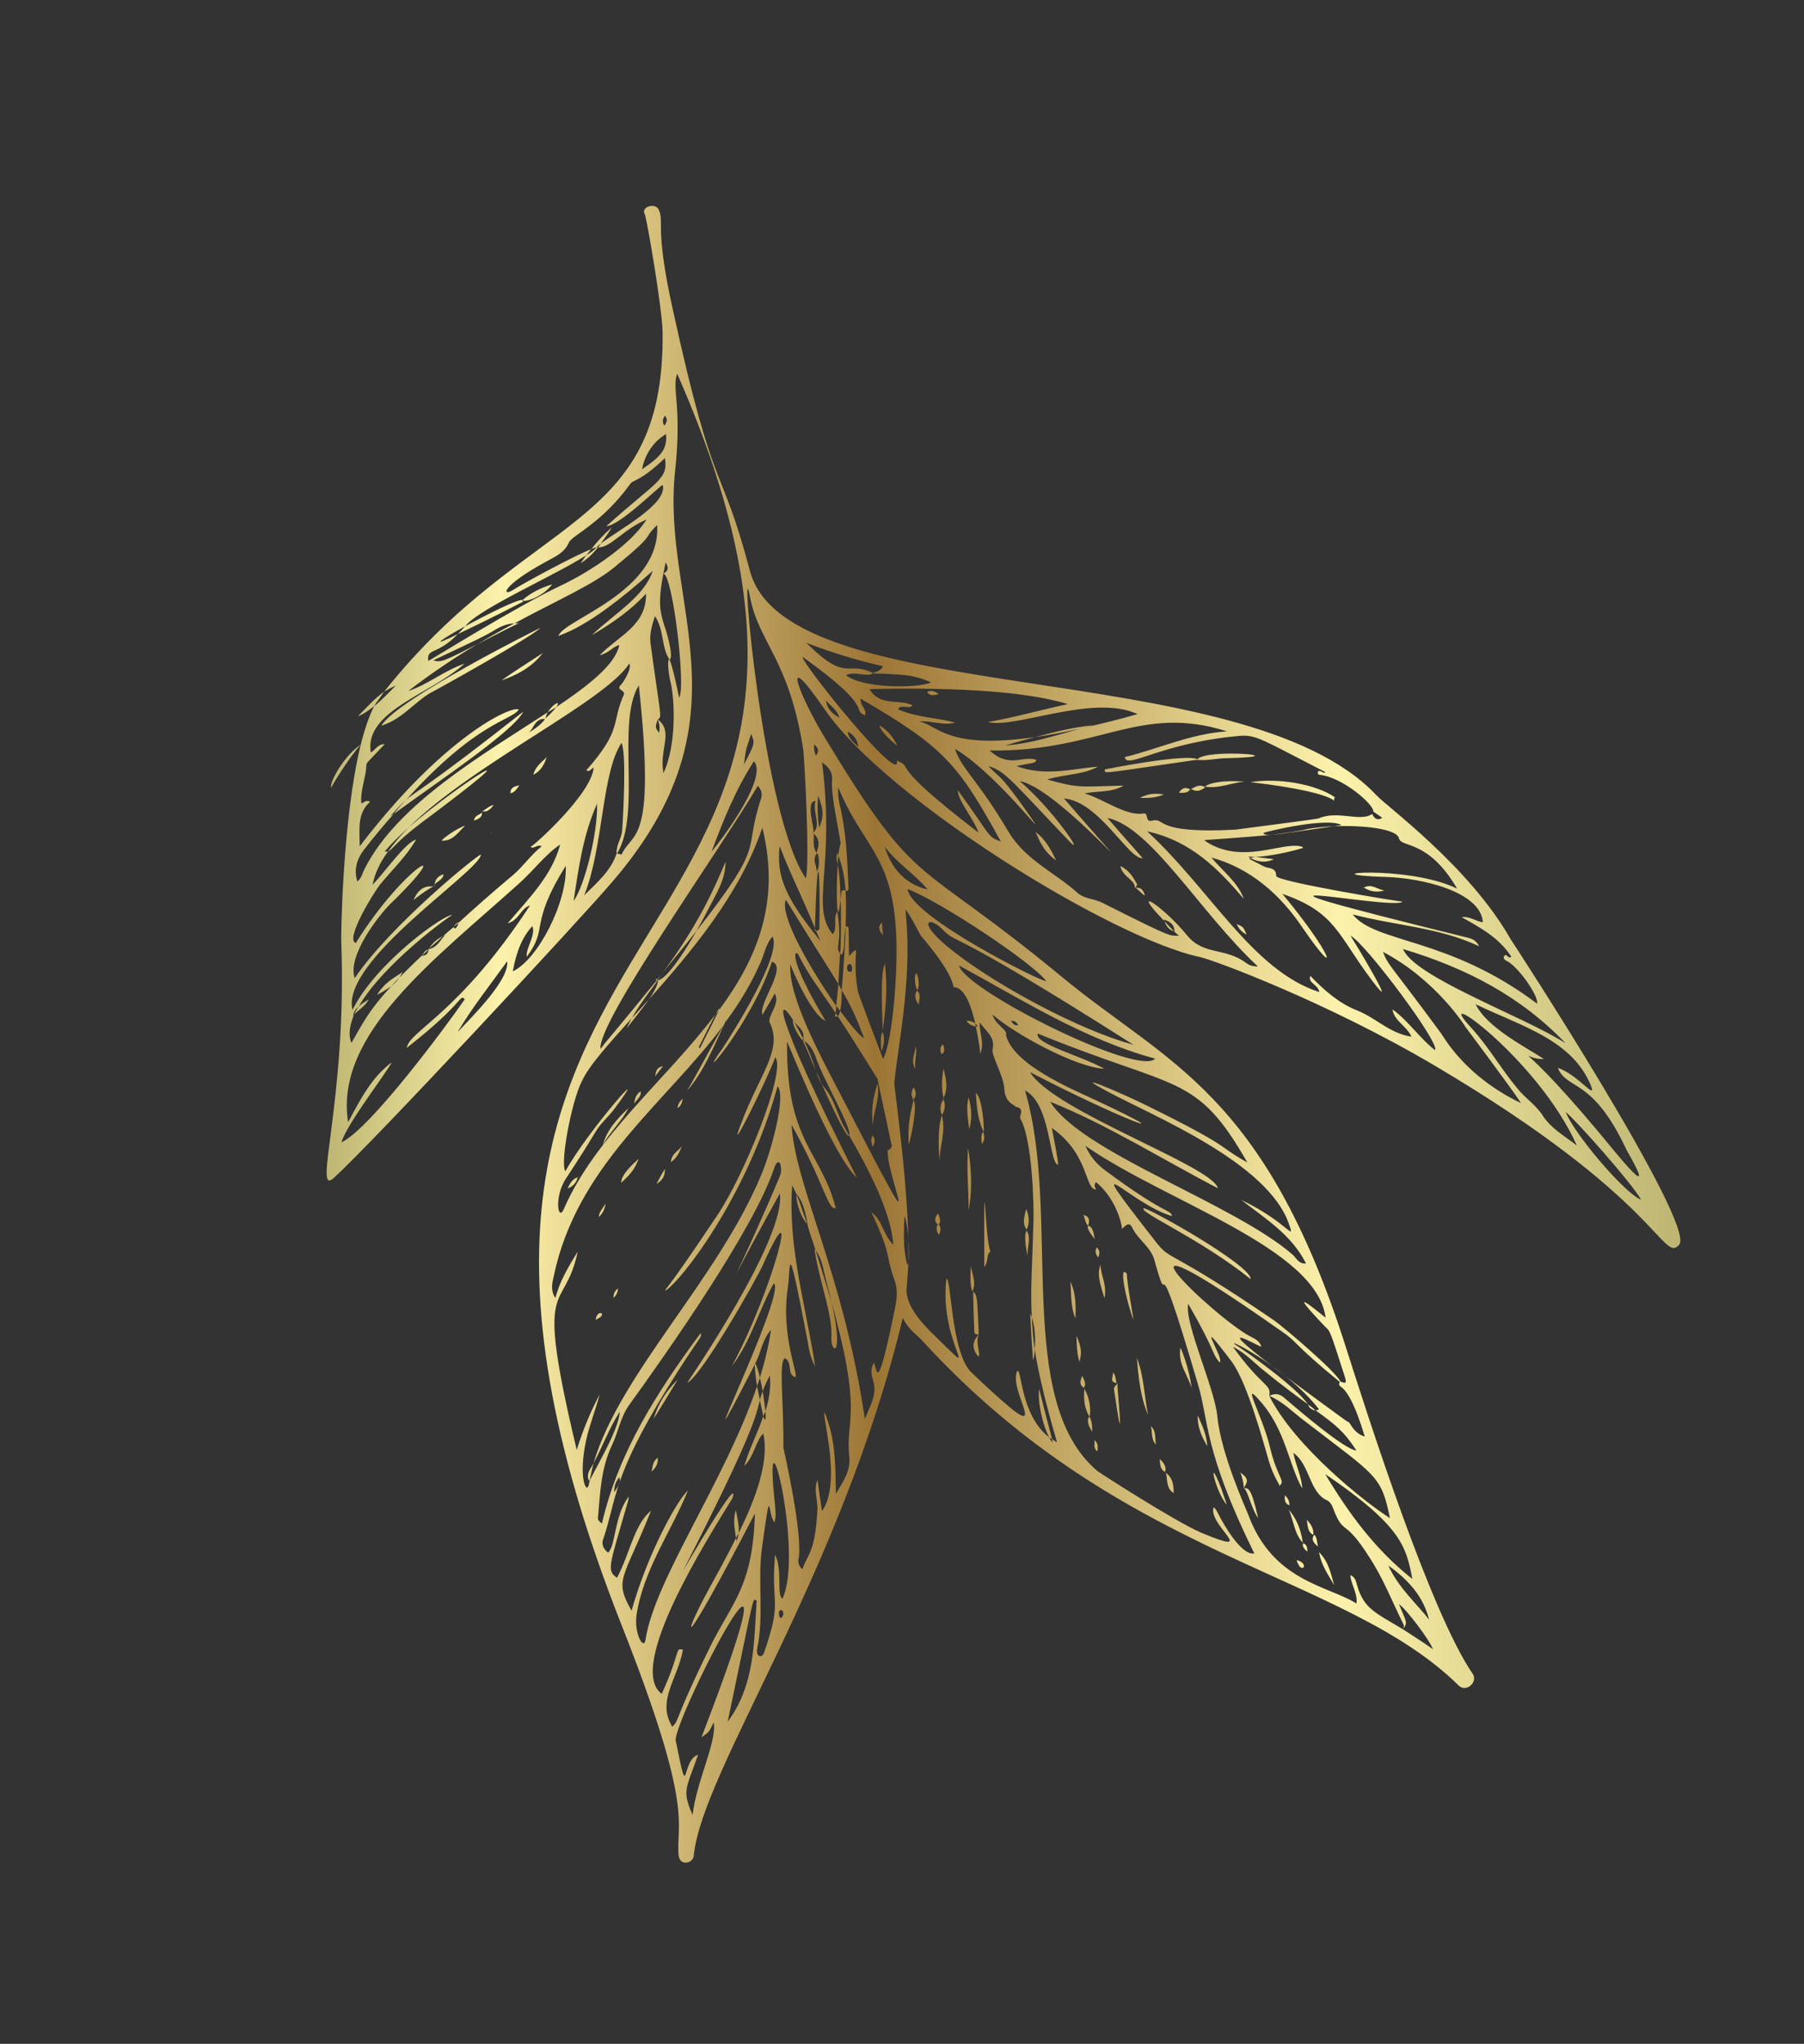 <?xml version="1.0" encoding="UTF-8"?> <svg xmlns="http://www.w3.org/2000/svg" width="323" height="366" viewBox="0 0 323 366" fill="none"><rect x="0" y="0" width="323" height="366" fill="#333333" stroke="none"/><g clip-path="url(#clip0_52_3)"><mask id="mask0_52_3" style="mask-type:luminance" maskUnits="userSpaceOnUse" x="-153" y="-1373" width="1106" height="1941"><path d="M-152.72 -1372.03L951.8 -1372.68L952.942 566.994L-151.578 567.645L-152.72 -1372.03Z" fill="white"></path></mask><g mask="url(#mask0_52_3)"><path fill-rule="evenodd" clip-rule="evenodd" d="M121.247 66.924C120.249 69.624 122.151 72.623 120.858 84.524C118.372 108.226 134.883 128.516 109.701 157.831C104.205 164.334 66.229 205.156 59.732 210.96C55.934 214.362 62.124 197.159 61.107 168.859C61.007 168.459 61.294 146.659 64.587 133.357C64.587 133.357 64.62 133.324 64.686 133.257C64.62 133.257 64.586 133.291 64.587 133.357C65.285 130.557 66.083 128.256 66.982 126.456C68.382 125.355 69.581 124.054 70.88 122.754C70.147 123.087 69.447 123.454 68.781 123.855C94.462 91.54 118.964 95.325 118.643 59.625C118.641 55.725 115.831 39.127 115.43 38.327C114.73 37.028 117.329 36.226 117.93 37.526C119.031 39.925 117.132 40.326 120.44 55.324C128.061 90.12 128.956 82.119 134.268 102.216C140.983 127.512 222.377 116.964 246.392 142.35C248.293 144.449 262.999 155.04 270.507 168.236C270.607 168.336 303.837 219.316 300.639 222.918C297.641 226.22 297.434 214.82 256.92 190.844C237.814 179.555 217.509 171.967 214.809 171.369C198.907 167.978 158.792 143.102 147.783 127.208C139.276 114.813 143.181 124.811 147.986 132.608C164.702 160.098 163.598 152.999 190.311 175.083C208.82 190.372 226.323 195.462 240.85 240.853C244.957 253.751 256.078 288.645 263.684 299.74C264.685 301.239 262.486 303.141 261.186 301.842C240.574 281.554 201.272 279.577 165.149 240.098C164.049 238.899 162.548 238 161.647 236C150.474 282.307 125.795 316.821 124.204 332.322C124.104 333.722 121.705 334.224 121.503 332.224C121 326.224 124.399 324.222 111.379 291.23C57.8 155.661 170.013 177.795 121.247 66.924ZM66.982 126.456C66.083 127.156 65.183 127.857 64.084 128.258C65.583 126.757 66.982 125.156 68.781 123.855C68.448 124.322 68.148 124.755 67.882 125.155C67.548 125.555 67.249 125.989 66.982 126.456ZM181.725 198.188C182.224 197.988 179.924 197.789 179.823 194.989C179.721 192.689 177.419 188.891 177.718 187.891C178.217 185.69 176.617 184.791 175.416 183.092C175.317 185.092 176.318 186.591 175.519 188.692C175.418 187.592 175.117 185.692 174.716 183.792C174.849 183.792 174.983 183.792 175.116 183.792C174.916 183.592 174.749 183.426 174.616 183.292C173.914 180.193 172.812 177.194 171.112 176.795C170.112 177.095 172.112 175.994 164.907 167.598C165.307 168.498 162.904 163.599 162.104 162.9C163.411 174.599 161.017 185.7 160.122 193.801C160.022 194.301 162.331 209.6 162.639 221.9C162.538 220.4 162.337 218.8 161.936 217.7C161.838 220.6 161.64 223.6 162.441 226.5C162.508 226.433 162.574 226.266 162.641 226C162.575 227.6 162.476 229.066 162.344 230.4C161.945 233.3 164.547 236.398 166.648 238.497C176.854 248.391 168.05 241.196 169.443 228.996C170.343 228.695 170.251 242.295 173.953 245.793C190.462 261.483 180.155 249.189 182.152 245.488C182.952 245.188 182.757 253.488 187.859 257.385C188.06 257.785 188.26 258.118 188.46 258.384C188.393 258.118 188.36 257.884 188.36 257.684C188.626 257.884 188.926 258.084 189.26 258.284C187.156 251.085 185.953 245.986 185.25 241.586C185.449 239.686 185.248 237.386 184.747 235.887C184.444 231.087 184.841 226.186 185.037 218.786C185.135 215.786 184.828 204.086 182.726 200.388C182.326 199.888 183.725 198.387 181.725 198.188ZM156.279 120.503C156.179 120.503 156.079 120.603 156.379 120.603C156.379 120.603 156.379 120.57 156.379 120.503C156.379 120.503 156.346 120.503 156.279 120.503ZM151.479 120.906C154.38 123.304 164.48 123.298 166.68 122.197C164.779 121.298 162.879 120.899 160.879 120.801C157.979 120.602 156.779 120.603 156.379 120.603C154.879 121.304 153.179 120.105 151.479 120.906ZM158.078 119.302C153.411 118.238 148.843 116.841 144.376 115.11C151.68 122.406 151.578 118.206 156.279 120.503C156.679 120.403 157.779 120.102 158.078 119.302ZM118.974 112.125C119.074 112.225 120.777 117.724 119.877 118.125C120.078 118.525 120.679 120.324 121.582 124.924C122.881 123.523 120.468 102.824 118.768 102.725C117.772 108.026 118.172 109.526 118.974 112.125ZM117.273 110.326C116.674 112.127 116.275 113.627 116.476 115.227C118.284 128.526 118.583 128.325 117.784 128.826C120.685 131.124 117.987 134.026 118.789 138.425C121.186 133.424 120.782 125.124 120.08 122.225C119.579 120.225 119.477 117.725 119.877 118.125C118.376 115.926 118.974 112.925 117.273 110.326ZM117.784 128.826C117.784 128.759 117.784 128.726 117.784 128.726C117.784 128.793 117.784 128.826 117.784 128.826ZM117.985 131.226C118.185 130.426 118.084 129.626 117.784 128.826C117.285 130.226 117.285 130.226 117.985 131.226ZM119.167 100.725C119.034 101.459 118.901 102.125 118.768 102.725C119.668 102.225 119.768 101.625 119.167 100.725ZM138.668 272.614C137.368 271.214 138.164 264.614 136.371 277.615C135.675 283.415 136.778 289.315 135.582 295.215C135.283 296.616 136.383 297.015 136.782 296.015C140.176 286.213 137.977 287.814 138.772 278.414C140.173 281.213 138.976 285.313 140.076 286.313C144.072 278.01 136.454 248.215 138.767 269.514C138.867 270.614 138.968 271.613 138.668 272.614ZM110.398 152.83C110.297 151.33 111.296 150.13 111.395 148.73C111.594 145.83 112.187 134.929 111.286 133.03C107.689 138.432 108.097 151.532 104.602 160.334C106.901 158.032 109.4 155.931 110.398 152.83ZM111.298 153.03C113.195 148.729 117.497 151.726 114.38 122.728C110.284 129.33 114.894 145.528 110.498 152.83C110.798 152.93 111.298 153.03 111.298 153.03ZM110.498 152.83C110.498 152.83 110.464 152.83 110.398 152.83C110.398 152.83 110.431 152.864 110.498 152.93C110.498 152.864 110.498 152.83 110.498 152.83ZM229.065 266.06C229.065 266.127 229.031 266.16 228.965 266.16C228.965 266.16 228.998 266.127 229.065 266.06ZM227.162 261.562C226.26 258.462 223.354 247.664 220.551 243.865C213.146 234.07 219.451 243.566 218.352 243.967C216.75 241.968 218.051 242.767 212.745 233.47C212.047 236.97 217.354 248.167 217.957 253.567C218.561 260.267 223.167 270.364 223.468 271.164C227.875 283.261 237.875 283.955 242.877 287.152C243.076 285.152 241.875 283.753 241.774 282.053C242.674 282.452 242.775 283.152 242.975 283.852C244.178 288.052 246.178 288.75 251.18 291.747C251.28 291.547 251.479 291.247 251.279 290.847C249.277 286.849 247.674 282.649 245.172 278.851C240.568 271.554 240.67 275.254 238.667 270.055C238.467 269.455 238.066 268.855 237.566 268.655C234.365 267.157 234.562 262.257 231.561 260.159C232.062 262.559 233.064 264.458 233.165 266.558C230.762 262.359 230.159 256.06 225.756 251.062C221.953 246.565 225.957 253.262 227.36 259.061C228.664 264.661 230.264 265.16 229.065 266.06C229.164 265.86 227.964 264.361 227.162 261.562ZM256.582 295.344C255.881 293.545 251.778 288.147 250.477 287.248C251.679 290.247 252.179 290.547 251.18 291.747C252.68 292.747 254.481 293.845 256.582 295.344ZM106.666 98.032C106.666 98.032 106.699 98.032 106.766 98.032C106.766 98.032 106.732 98.032 106.666 98.032ZM118.659 86.825C117.859 87.226 111.063 94.03 108.563 94.231C117.659 86.026 119.659 85.925 119.056 82.025C114.559 86.328 113.458 85.829 112.859 86.629C107.763 93.732 102.464 95.835 101.865 97.135C101.066 99.036 99.266 99.737 97.667 100.638C89.77 104.942 89.771 106.942 91.87 105.641C93.369 104.64 102.766 99.535 105.866 98.333C105.599 98.666 105.3 99.033 104.966 99.433C99.768 102.837 85.872 108.945 83.374 112.046C83.374 112.113 83.341 112.146 83.274 112.146C79.075 114.449 76.476 116.25 81.975 113.547C78.177 117.449 76.376 115.95 76.677 118.35C76.877 118.35 92.372 108.641 100.47 104.836C105.768 102.333 113.065 97.429 115.763 93.027C111.364 94.93 109.466 98.031 107.066 98.032C107.266 97.832 107.432 97.599 107.565 97.332C111.164 94.63 119.561 90.225 118.659 86.825ZM105.866 98.333C106.965 96.932 108.164 95.632 109.564 94.431C108.964 95.431 108.265 96.332 107.565 97.332C107.232 97.599 106.966 97.832 106.766 98.032C106.566 98.032 106.266 98.133 105.866 98.333ZM107.066 98.032C106.166 99.133 105.167 100.133 103.967 100.834C104.3 100.367 104.633 99.9 104.966 99.433C105.866 98.933 106.466 98.433 106.766 98.032C106.832 98.032 106.932 98.032 107.066 98.032ZM154.883 128.104C152.283 127.006 156.983 127.103 143.677 117.611C143.578 118.811 161.491 141.1 160.588 136.201C164.089 137.799 158.088 136.002 175.196 149.092C174.394 146.693 171.492 143.394 171.491 141.494C177.596 149.891 176.696 149.791 179.197 150.69C171.488 136.694 168.987 133.796 154.082 125.105C153.982 126.405 155.283 127.004 154.883 128.104ZM241.458 254.553C242.158 255.653 242.759 256.752 244.359 257.251C241.053 246.253 239.355 249.154 239.854 247.454C231.35 240.459 232.349 240.359 229.548 238.46C193.333 212.981 217.747 236.267 223.949 239.363C224.749 239.763 225.549 240.162 225.85 241.162C225.15 241.063 213.146 233.97 235.455 250.357C241.858 255.053 241.558 254.853 241.458 254.553ZM239.854 247.454C239.92 247.454 239.954 247.454 239.954 247.454C239.954 247.454 239.954 247.421 239.954 247.354C239.954 247.354 239.92 247.387 239.854 247.454ZM240.853 246.753C237.948 237.655 238.148 238.455 237.248 237.556C228.843 228.761 237.247 235.956 237.347 235.956C235.74 223.457 208.835 215.272 194.329 205.181C195.23 207.18 196.331 208.38 197.731 209.479C209.036 217.872 209.535 216.472 209.836 217.772C202.035 215.476 192.528 203.882 206.939 222.373C209.741 225.972 208.839 223.272 228.147 236.461C229.848 237.66 239.253 245.654 239.954 247.354C240.454 247.554 241.254 248.053 240.853 246.753ZM158.929 206.002C159.929 205.601 159.629 204.901 159.528 204.601C159.528 204.401 157.122 193.403 157.122 193.203C153.919 188.105 151.717 184.506 150.015 182.007C150.115 181.807 150.315 181.607 150.414 181.007C152.416 183.706 154.017 185.605 154.717 185.904C153.315 182.205 152.414 180.206 150.712 177.307C151.109 172.606 151.307 168.906 151.406 166.006C151.406 166.006 151.406 165.973 151.406 165.906C152.106 166.006 151.905 165.206 152.009 171.206C154.407 168.704 152.408 170.606 153.612 177.605C153.813 178.305 158.019 189.502 158.119 189.602C159.818 186.601 160.91 173.001 160.406 166.401C159.598 153.001 154.297 151.304 150.091 141.007C149.992 142.407 150.192 143.207 150.293 143.907C151.495 148.706 151.698 153.706 151.901 158.606C152.002 159.606 151.702 159.606 151.402 159.506C151.2 156.806 150.799 155.106 150.098 153.207C150.198 152.407 150.297 151.707 150.497 151.107C150.596 150.507 148.692 142.508 148.99 139.608C149.089 138.207 148.289 137.308 147.188 136.509C149.599 155.407 145.003 162.31 149.106 167.307C150.006 166.107 149.105 164.507 149.904 163.207C150.907 169.006 149.408 169.607 150.408 170.707C150.309 172.007 150.21 174.107 150.112 176.207C148.21 173.108 145.507 168.91 140.703 161.112C139.504 163.913 145.21 173.71 149.714 180.107C149.714 180.64 149.681 181.074 149.615 181.407C146.011 176.009 145.011 175.01 142.909 170.911C142.408 170.011 140.809 171.112 147.816 182.808C145.615 181.91 142.611 175.511 141.51 172.712C141.113 178.512 146.819 188.909 151.124 197.206C166.842 227.597 158.832 211.402 158.929 206.002ZM151.402 159.506C151.503 161.206 151.504 163.206 151.406 166.006C150.907 169.006 151.408 169.606 150.709 171.007C150.575 170.94 150.475 170.84 150.408 170.707C150.508 169.907 150.508 169.407 150.508 169.407C150.605 165.707 150.604 163.007 150.503 161.007C150.569 160.673 150.602 160.34 150.602 160.007C150.702 159.207 151.102 159.406 151.402 159.506ZM142.353 246.611C140.853 246.012 141.952 244.012 140.551 243.213C139.351 243.813 140.356 251.013 140.26 259.213C140.261 259.313 143.87 274.911 142.972 279.211C142.873 279.711 142.973 280.411 143.673 281.011C144.572 278.21 145.972 278.209 146.367 270.109C146.366 268.409 145.665 266.71 146.364 265.009C146.632 266.876 146.899 268.742 147.167 270.609C150.564 265.807 147.558 255.208 147.557 252.808C149.659 257.507 149.562 262.507 149.665 267.507C150.964 265.306 152.363 263.306 152.061 260.806C151.358 254.406 154.257 253.704 149.747 236.407C149.647 235.907 149.346 234.807 148.945 233.308C148.611 231.974 148.21 230.408 147.742 228.608C147.341 227.009 147.141 225.309 146.04 223.909C145.539 222.31 144.938 220.71 144.537 219.21C144.537 219.277 144.57 219.344 144.637 219.41C144.236 217.41 143.935 215.411 142.634 213.811C142.634 213.811 142.634 213.845 142.634 213.911C142.233 213.112 142.033 212.512 141.833 212.312C141.039 223.412 144.346 234.01 145.952 244.709C145.251 243.41 144.85 241.91 144.649 240.41C140.737 219.912 141.641 226.912 141.044 230.712C139.749 239.413 143.153 246.411 142.353 246.611ZM191.297 150.483C181.09 139.789 179.989 138.089 176.989 137.191C179.19 139.59 178.589 138.09 182.893 143.988C190.299 154.483 179.39 139.09 170.987 134.095C172.189 137.794 174.99 139.492 180.596 148.989C183.599 153.987 188.9 156.284 192.802 159.782C194.203 161.081 195.703 160.78 197.603 161.779C210.507 168.271 209.206 167.472 211.107 167.571C210.773 167.305 210.473 167.038 210.206 166.772C210.273 166.771 210.306 166.771 210.306 166.771C210.205 165.372 209.305 164.972 208.405 164.673C208.405 164.806 208.438 164.906 208.505 164.973C202.001 158.276 208.103 162.073 212.607 167.57C215.509 171.068 219.308 169.666 223.009 172.364C223.51 172.764 224.11 173.063 225.21 173.063C214.804 163.369 206.095 148.074 198.294 146.479C200.596 149.177 202.597 151.376 204.598 153.675C202.099 153.976 196.792 143.479 190.492 142.983C210.105 165.572 189.891 141.083 182.59 139.888C188.593 144.984 194.699 154.081 191.297 150.483ZM149.635 216.307C148.236 216.808 147.733 212.208 141.726 201.412C142.433 212.611 150.942 227.806 154.858 254.104C155.856 251.604 157.055 249.703 156.354 247.303C156.053 246.303 155.752 245.104 156.452 244.103C157.052 244.603 156.856 250.703 159.947 235.701C160.346 233.701 160.944 231.601 160.243 229.501C158.34 224.102 159.841 225.301 156.036 217.103C158.037 218.502 158.038 221.002 159.939 222.901C159.536 216.801 155.131 208.704 152.028 203.306C152.727 202.305 147.422 193.408 146.019 189.209C145.619 188.21 145.118 187.11 144.018 186.411C143.951 186.277 143.884 186.144 143.817 186.011C144.117 184.61 143.016 183.911 142.216 183.012C139.012 177.713 137.814 180.114 153.432 210.905C149.13 207.007 141.218 187.012 140.918 186.512C140.728 204.612 147.029 206.109 149.635 216.307ZM152.028 203.306C152.028 203.372 151.994 203.406 151.928 203.406C151.127 202.906 149.025 198.308 147.122 194.109C147.522 194.608 147.923 195.208 148.323 195.708C149.624 197.707 150.126 200.107 151.327 202.106C151.527 202.506 151.761 202.906 152.028 203.306ZM146.321 192.409C146.254 192.143 146.154 191.876 146.021 191.609C146.421 192.409 146.788 193.242 147.122 194.109C146.822 193.609 146.522 193.009 146.321 192.409ZM156.452 244.103C156.452 244.103 156.452 244.07 156.452 244.003L156.552 244.003C156.552 244.07 156.518 244.103 156.452 244.103ZM227.255 249.962C227.188 249.962 227.155 249.962 227.155 249.962C227.222 249.962 227.255 249.962 227.255 249.962ZM248.868 271.849C247.263 264.15 246.564 264.45 233.458 254.358C231.457 252.859 229.656 250.96 227.255 249.962C231.76 258.959 244.266 268.951 248.868 271.849ZM229.755 250.16C233.157 253.058 240.761 259.554 242.861 259.752C240.659 256.354 239.158 255.154 235.557 252.557C235.757 252.556 235.957 252.49 236.156 252.356C229.952 244.36 217.648 238.567 221.75 241.165C223.751 242.464 232.254 248.559 234.156 251.457C232.255 250.059 229.754 248.26 226.453 245.562C224.752 244.263 223.251 242.464 220.75 241.165C226.054 248.562 227.654 247.761 227.255 249.962C228.055 249.561 228.855 249.461 229.755 250.16ZM262.907 167.941C263.707 168.14 264.407 168.54 264.808 169.439C257.606 166.044 249.805 165.748 242.204 163.753C246.307 168.95 259.307 167.743 275.214 179.733C275.513 178.333 271.81 173.035 269.709 172.036C269.409 171.937 268.909 171.437 269.509 171.037C269.808 170.836 270.009 171.736 270.609 171.336C268.407 167.937 265.106 166.139 261.705 164.241C263.204 164.04 264.305 165.04 265.505 165.139C265.102 159.639 254.501 157.245 248.3 157.049C233 156.558 252.099 154.747 260.902 159.142C255.696 150.245 250.897 151.848 250.496 150.148C250.095 148.348 243.795 147.752 238.795 147.955C239.195 147.888 239.662 147.821 240.195 147.754C237.694 146.255 226.496 148.962 226.196 149.162C226.296 149.462 226.796 149.562 227.796 149.461C222.096 150.065 215.696 150.368 215.596 150.468C222.299 155.164 229.896 150.46 233.197 151.658L233.297 151.858C229.098 153.06 226.298 153.362 224.798 153.463C224.332 153.463 223.898 153.43 223.498 153.364C223.632 153.43 223.765 153.53 223.898 153.663C223.298 153.764 224.099 153.963 226.299 155.162C227.1 155.562 228.499 155.261 228.5 156.861C228.501 157.861 251.003 161.548 251.103 161.447C250.004 163.248 208.999 154.672 262.907 167.941ZM238.795 147.955C233.096 148.758 229.596 149.36 227.796 149.461C230.196 149.16 232.596 148.858 234.095 148.457C235.295 148.257 236.895 148.056 238.795 147.955ZM180.117 185.389C181.52 190.688 191.623 194.882 196.324 197.08C213.129 204.97 200.926 200.577 184.421 191.987C188.625 198.984 217.231 208.867 218.033 212.767C207.83 207.473 198.427 201.478 188.024 197.285C193.729 206.481 220.935 215.465 231.54 224.759C232.141 225.359 232.541 226.358 233.841 226.258C231.238 221.059 226.436 218.162 222.234 214.864C230.337 218.76 231.939 222.459 230.837 219.359C227.231 208.262 206.526 199.874 198.523 195.578C190.621 191.383 201.123 195.877 205.325 197.974C221.129 205.765 217.729 205.067 223.331 208.164C214.121 192.069 210.923 195.371 185.817 185.086C185.118 186.886 193.619 189.081 197.721 191.379C192.72 191.182 181.717 185.188 177.715 181.691C178.216 183.59 180.516 184.389 180.117 185.389ZM245.694 145.751C245.994 146.45 246.494 147.05 247.494 146.45C246.894 146.05 246.394 145.65 245.894 145.351C246.093 144.15 240.39 139.154 236.29 138.756C235.99 138.756 235.889 138.456 235.989 138.156C236.389 137.756 236.99 138.656 237.289 138.256C226.186 132.562 224.985 131.563 222.085 131.765C207.886 132.973 201.689 137.877 201.388 135.577C207.487 134.073 213.285 131.37 219.685 130.966C203.982 125.975 196.787 134.679 177.187 134.391C180.789 137.689 183.087 135.187 185.588 136.086C185.188 136.786 185.188 136.486 181.989 137.188C187.09 139.085 191.889 137.682 196.589 137.28C193.89 138.781 190.789 138.583 187.49 139.585C193.291 141.181 193.091 140.882 201.191 140.677C198.991 141.978 196.591 141.58 194.191 142.081C197.592 143.079 201.594 146.177 204.694 145.675C205.693 145.474 204.995 147.275 206.194 146.974C208.894 146.272 206.096 149.374 221.195 148.565C221.895 148.465 235.994 146.656 236.094 146.556C239.493 145.054 243.595 147.252 245.694 145.751ZM117.663 94.026C114.765 96.828 117.864 95.126 110.068 101.53C106.17 104.733 99.871 107.436 92.074 111.641C91.374 111.641 90.274 111.842 88.874 112.643C86.975 113.844 84.975 114.745 77.578 118.25C78.878 118.649 79.278 118.549 85.476 115.345C81.577 117.647 77.379 120.45 73.081 123.752C76.68 122.55 79.579 120.048 83.178 118.846C76.881 124.45 65.183 127.357 66.387 134.756C67.287 134.256 67.586 133.255 68.886 133.255C65.588 136.757 65.588 136.557 65.589 137.157C65.49 139.357 64.491 141.557 64.692 143.857C65.592 143.557 65.292 143.257 66.292 143.556C63.894 145.658 64.395 148.457 64.397 151.557C79.285 132.049 91.482 126.341 92.883 127.041C91.684 129.041 85.484 129.045 72.692 143.252C71.993 143.853 71.293 144.553 69.894 146.154C70.094 146.021 70.294 145.887 70.494 145.754C68.761 147.688 66.963 149.856 65.098 152.257C63.899 153.858 63.3 155.758 64.001 157.858C64.8 157.157 64.9 156.257 65.299 155.557C71.193 143.853 86.787 134.944 98.083 127.538C97.883 127.871 97.75 128.238 97.684 128.638C98.683 127.737 99.283 127.037 99.582 126.637C105.68 122.533 110.178 118.93 110.876 115.53C109.776 115.731 109.077 116.931 107.377 117.332C110.775 113.83 115.774 112.027 115.67 106.327C112.872 109.329 109.574 111.631 105.975 113.733C110.073 109.83 115.371 106.827 116.868 102.226C104.574 113.234 100.375 113.436 99.975 113.936C100.573 111.036 118.37 106.126 117.663 94.026ZM106.289 137.433C105.789 137.733 105.489 138.333 104.989 137.933C111.485 130.53 109.384 129.631 111.681 124.43C112.081 123.529 110.181 123.63 111.18 122.63C111.58 122.23 113.178 119.729 112.678 118.829C108.182 125.732 84.888 136.645 73.195 148.152C71.396 149.753 69.897 151.254 68.897 152.455C69.098 152.521 69.298 152.521 69.498 152.454C67.999 154.455 67.1 156.456 66.701 158.456C69 156.055 72.597 150.853 74.496 150.351C72.698 153.452 70.2 155.754 68.001 158.455C66.902 159.856 61.707 168.259 63.707 168.858C72.499 154.753 82.496 149.647 69.703 162.054C68.104 163.655 62.109 171.059 63.511 175.158C70.005 165.554 85.898 152.745 86.098 153.045C85.9 156.045 60.909 172.059 63.114 180.858C67.309 172.356 79.604 163.648 81.004 163.848C80.704 163.848 68.609 172.555 64.214 180.257C63.714 180.658 63.315 181.158 63.215 181.958C63.282 181.891 63.348 181.791 63.415 181.658C62.616 183.558 62.317 185.259 62.918 186.758C65.016 183.157 66.014 180.956 70.012 176.654C70.612 176.154 71.111 175.653 71.511 175.053C72.61 173.953 73.909 172.652 75.509 171.151C76.609 171.15 76.708 170.35 76.708 170.05C76.775 170.05 76.808 170.05 76.808 170.05C76.808 169.983 76.808 169.95 76.808 169.95C78.308 169.649 78.807 168.349 79.706 167.448C79.573 167.515 79.44 167.582 79.307 167.649C79.906 167.115 80.573 166.548 81.306 165.947C81.206 166.047 81.206 166.147 81.406 166.247C81.606 166.347 82.006 165.747 82.105 165.247C84.804 162.745 88.002 159.943 91.8 156.741C93.599 155.24 94.998 153.139 96.997 151.538C96.097 151.139 95.597 152.139 94.997 151.639C95.397 151.639 105.992 142.133 106.289 137.433ZM104.989 137.933C104.922 137.934 104.889 137.934 104.889 137.934L104.889 137.834C104.889 137.9 104.922 137.934 104.989 137.933ZM112.566 268.029C112.566 267.929 112.466 267.929 112.666 267.929C112.599 267.929 112.566 267.962 112.566 268.029ZM112.266 269.429C109.073 280.531 108.573 281.231 110.474 282.53C112.772 278.229 113.569 272.928 116.567 270.527C111.575 283.03 109.874 282.731 113.078 288.429C116.071 277.827 121.466 268.324 123.165 266.923C120.169 274.325 115.273 280.927 113.978 289.128C113.48 292.528 115.282 295.627 115.581 293.627C117.174 282.926 129.864 265.119 135.554 248.215C135.688 248.882 135.855 249.715 136.055 250.715C135.357 253.516 134.959 256.516 122.273 281.323C133.163 262.717 131.266 268.018 131.066 268.418C126.97 275.121 111.984 298.529 118.486 303.326C121.982 295.623 120.782 295.024 122.282 295.423C121.385 300.524 117.487 304.626 120.39 309.224C121.789 307.724 120.39 308.724 127.082 295.02C131.177 286.718 134.775 284.216 135.167 271.016C121.383 297.524 122.181 293.323 126.676 285.021C128.174 282.22 130.072 278.919 131.77 275.418C131.837 275.618 131.87 275.818 131.87 276.018C132.07 275.484 132.203 274.984 132.269 274.517C135.366 268.216 137.762 261.614 136.659 256.715C135.36 257.916 134.961 260.916 133.262 262.517C134.161 259.416 135.659 256.615 136.657 253.615C137.058 254.815 137.157 254.115 137.057 252.715C136.956 251.815 136.755 250.415 136.555 249.115C136.355 249.715 136.155 250.215 136.055 250.715C136.122 251.115 136.223 251.582 136.356 252.115C136.49 252.782 136.59 253.282 136.657 253.615C136.79 253.348 136.924 253.048 137.057 252.715C137.655 250.714 138.054 248.614 137.853 246.314C137.154 247.515 136.854 248.415 136.555 249.115C136.421 248.315 136.254 247.515 136.053 246.715C136.951 243.815 137.65 240.914 138.048 238.114C136.449 240.015 136.25 242.115 135.352 243.916C135.352 243.982 135.318 244.049 135.252 244.116C135.252 244.016 135.152 244.016 135.152 244.316C120.668 272.424 141.144 231.212 138.543 229.814C135.846 234.615 134.449 240.216 131.052 244.618C138.344 231.114 143.632 210.811 136.641 226.415C135.443 229.116 125.653 246.321 123.054 247.623C123.353 247.123 140.738 221.812 139.634 213.713C136.137 220.015 133.54 224.817 131.842 228.118C133.74 224.017 136.536 218.015 139.632 210.613C140.231 209.313 139.529 206.413 138.531 209.414C134.937 220.116 119.65 241.925 112.556 251.729C111.057 253.93 110.659 256.53 109.56 258.831C107.563 263.032 107.465 267.432 107.068 271.732C106.968 272.132 107.268 272.432 107.768 272.832C110.761 259.93 117.754 249.126 125.448 238.721C125.749 239.621 125.249 239.222 119.454 248.625C109.464 264.831 110.466 268.43 107.97 275.732C107.671 276.532 108.071 277.432 108.872 278.031C110.271 276.83 109.968 271.331 112.566 268.029C112.566 268.129 112.566 268.529 112.266 269.429ZM218.168 271.167C219.169 273.166 222.372 278.664 224.572 278.163C215.461 259.668 216.458 254.368 214.454 247.769C205.837 218.474 209.948 237.372 206.641 225.474C205.939 223.274 203.839 221.975 202.838 220.076C202.137 218.476 201.537 219.577 200.838 220.077C201.037 219.877 200.034 214.778 196.232 211.68C195.633 212.48 196.333 212.88 196.233 212.98C194.233 213.081 195.03 206.68 188.327 201.984C188.327 202.084 189.631 208.484 189.431 208.584C187.831 208.285 188.124 197.585 183.523 195.287C190.136 217.583 181.356 250.789 196.563 263.48C196.663 263.58 210.068 272.272 215.069 274.469C225.672 278.862 216.369 273.268 217.267 269.967C217.467 269.967 217.667 270.167 218.168 271.167ZM138.819 189.314C137.422 193.214 129.731 208.719 132.726 201.117C136.021 192.315 140.219 188.013 137.816 183.114C137.315 182.014 139.814 179.713 138.713 177.914C138.013 179.214 137.314 180.314 136.515 181.715C135.714 179.715 141.11 173.112 138.209 172.214C134.416 183.716 123.923 195.322 129.319 187.819C131.317 184.818 140.109 170.813 138.307 167.714C137.008 169.215 136.809 171.115 136.01 172.715C134.312 176.516 132.214 179.917 129.816 183.119C129.949 182.919 130.049 182.719 130.115 182.519C129.916 182.852 129.749 183.186 129.616 183.519C118.924 197.825 103.331 208.634 99.142 228.537C98.843 229.837 98.544 231.137 99.445 232.437C100.243 229.336 101.841 226.735 103.44 224.134C100.947 235.836 95.542 227.339 103.261 259.634C104.458 255.834 105.757 252.733 107.355 249.732C106.657 252.432 105.558 255.133 104.96 257.834C103.464 264.734 105.065 267.833 105.464 265.733C105.464 265.6 105.497 265.433 105.564 265.233C105.564 265.233 105.564 265.266 105.564 265.333C105.664 264.433 110.859 256.23 110.957 252.83C108.958 255.931 107.86 259.132 106.262 262.033C111.053 245.83 128.543 229.12 136.332 210.315C138.029 206.314 140.823 196.212 139.222 194.513C133.934 213.916 122.143 229.223 119.144 231.125C119.443 230.125 117.945 233.326 128.436 217.62C133.232 210.517 140.821 191.812 138.819 189.314ZM136.495 148.215C132.502 160.117 123.708 170.522 116.213 178.927C117.312 177.326 117.812 176.226 117.811 175.526C118.411 175.526 120.31 174.324 124.706 166.722C137.496 150.314 132.898 153.117 136.292 142.915C136.492 142.215 136.391 141.515 135.691 140.715C128.897 152.219 106.916 183.032 107.518 187.832C107.818 187.432 108.018 187.232 108.118 187.032C111.816 182.629 114.913 178.828 117.611 175.526C117.678 175.526 117.711 175.526 117.711 175.526C117.711 175.459 117.711 175.426 117.711 175.426C117.711 175.493 117.745 175.526 117.811 175.526C117.745 175.526 117.711 175.526 117.711 175.526C117.512 176.126 114.913 179.128 113.115 182.329C108.918 187.031 105.42 190.833 104.122 193.734C102.324 197.335 100.23 208.336 101.231 209.736C105.127 202.633 117.419 188.626 110.025 198.531C109.026 199.931 107.626 201.032 106.727 202.532C104.995 205.4 103.197 208.235 101.332 211.036C99.134 214.437 99.937 218.836 100.935 216.536C106.628 203.433 119.322 193.325 128.115 181.62C127.516 182.754 126.517 184.721 125.118 187.522C125.185 187.588 125.252 187.655 125.318 187.721C127.183 184.054 128.315 181.786 128.714 180.92C135.509 171.716 139.803 161.613 136.495 148.215ZM256.919 188.044C258.018 187.043 244.607 169.051 241.807 167.553C241.907 167.653 251.416 183.347 245.411 175.251C239.506 167.354 239.104 163.354 229.602 160.06C238.608 170.855 240.112 176.154 233.306 166.258C229.302 160.26 223.899 155.463 216.898 153.568C219.1 156.166 221.601 157.965 222.703 160.964C218.099 155.567 213.197 150.57 205.396 148.874C216.702 159.268 224.21 173.763 236.212 177.656C236.012 176.256 234.112 176.057 234.611 174.757C237.112 177.356 239.714 179.654 243.014 180.952C246.315 182.25 248.817 185.049 252.717 185.646C251.816 183.647 249.616 182.848 249.314 180.748C252.216 182.847 254.117 185.846 256.919 188.044ZM70.12 190.254C69.521 191.654 62.026 201.359 61.128 204.559C66.227 202.256 80.116 183.448 83.213 178.946C82.213 177.947 83.413 179.346 72.818 187.652C73.317 184.552 82.115 181.647 94.903 162.139C93.204 162.64 93.005 164.741 90.905 165.342C94.703 160.84 98.8 156.837 100.297 151.236C97.698 152.938 95.799 155.639 92.901 158.241C77.909 171.749 59.817 185.16 62.326 200.959C64.624 196.657 66.621 192.856 70.12 190.254ZM176.884 129.291C181.584 128.488 186.083 127.186 191.182 126.083C182.781 123.488 168.08 123.096 155.68 123.404C157.582 126.603 160.982 125.1 163.382 126.299C162.883 127.099 161.282 126 160.783 127.001C164.084 128.499 167.684 128.497 170.984 129.395C168.884 129.996 166.784 128.997 164.584 129.198C167.884 129.796 169.387 134.296 185.386 131.986C183.586 132.454 181.786 132.955 179.986 133.489C184.586 133.187 188.985 131.684 193.385 130.481C196.384 129.78 199.884 128.978 203.683 127.875C195.681 124.18 181.685 130.588 176.884 129.291ZM144.301 157.31C144.999 154.41 144.088 136.11 143.787 134.011C141.177 117.812 135.876 115.215 134.271 106.816C132.365 96.617 136.494 146.115 144.301 157.31ZM120.991 311.724C123.398 323.623 121.893 315.124 124.993 314.222C122.796 320.523 122.096 320.523 123.999 325.022C124.795 318.622 128.391 311.92 127.789 308.42C126.99 310.121 126.99 310.121 125.591 311.121C145.361 259.71 120.289 308.424 120.991 311.724ZM289.129 206.225C297.235 216.02 291.529 206.524 291.229 205.924C285.121 192.827 280.623 195.33 278.921 191.231C282.421 192.329 286.024 197.327 284.822 194.328C281.418 186.23 272.816 183.935 264.214 179.84C266.216 184.039 273.418 187.634 276.42 189.633C272.02 189.935 270.816 183.836 289.129 206.225ZM272.324 197.535C271.323 195.836 262.716 184.341 262.416 183.941C262.316 183.741 257.111 175.444 247.608 170.45C248.71 173.149 248.309 171.849 258.017 185.043C258.617 185.843 262.321 192.741 272.324 197.535ZM202.918 187.076C167.905 164.796 171.908 169.594 168.606 166.296C166.204 163.897 163.805 165.099 171.008 170.595C178.412 176.39 193.217 184.482 202.918 187.076ZM251.208 169.947C253.311 175.046 272.915 182.035 280.318 186.83C272.313 178.435 262.51 173.341 251.208 169.947ZM282.329 205.129C275.319 189.433 255.711 175.745 263.416 184.04C266.518 187.438 268.721 191.337 271.623 194.835C273.024 196.635 275.124 197.933 276.326 199.933C277.827 202.132 280.128 203.43 282.329 205.129ZM252.874 282.746C251.771 277.047 251.069 273.347 237.263 263.956C241.467 270.953 246.171 277.45 252.874 282.746ZM162.502 159.2C163.005 164.099 186.511 175.885 187.311 175.685C185.009 172.486 168.303 161.396 162.502 159.2ZM171.71 172.894C172.712 177.294 203.922 192.875 206.82 189.574C194.017 186.081 183.113 179.087 171.71 172.894ZM101.299 155.036C94.606 165.84 98.306 166.037 94.309 171.34C94.108 169.74 96.007 167.439 95.306 165.839C93.507 167.84 92.508 170.241 91.81 173.941C96.309 171.839 101.603 161.535 101.299 155.036ZM135.477 286.616C134.677 286.416 135.375 284.016 130.289 308.319C135.185 301.716 134.981 294.116 135.477 286.616ZM127.398 152.52C129.796 149.619 137.49 139.114 134.988 136.316C131.691 141.418 129.494 146.919 127.398 152.52ZM146.907 168.509C146.64 167.909 146.373 167.309 146.106 166.709C146.606 166.609 146.706 166.409 146.706 166.209C146.899 155.109 146.396 150.409 145.906 166.209C143.903 161.211 141.5 156.512 139.597 151.513C139 156.813 140.503 160.713 146.907 168.509ZM145.906 166.209C145.973 166.343 146.039 166.509 146.106 166.709C146.039 166.709 145.973 166.709 145.906 166.709C145.906 166.509 145.906 166.343 145.906 166.209ZM106.893 143.932C104.396 149.534 103.599 155.434 102.703 161.335C104.701 158.634 107.095 148.832 106.893 143.932ZM280.325 199.13C282.028 203.329 291.134 213.924 293.834 214.822C292.133 211.823 282.126 200.529 280.325 199.13ZM90.809 172.142C87.712 176.444 84.514 180.446 81.917 184.847C84.815 181.745 91.211 175.442 90.809 172.142ZM255.879 290.045C254.876 286.045 252.375 283.047 248.573 280.349C250.475 284.448 253.477 286.946 255.879 290.045ZM158.397 151.602C159.599 155.501 162.001 158.3 166.102 159.297C163.8 156.499 160.599 154.601 158.397 151.602ZM119.254 77.725C117.054 79.026 115.456 81.327 114.957 84.028C118.556 81.626 119.455 80.325 119.254 77.725ZM134.485 131.416C133.287 135.117 133.687 133.717 133.188 136.917C135.186 133.116 135.186 133.116 134.485 131.416ZM146.695 148.209C147.494 146.108 147.493 145.108 146.492 142.509C146.293 143.909 146.394 146.809 146.695 148.209ZM146.088 135.309C146.687 134.509 146.587 134.009 145.786 133.309C145.687 134.11 145.787 134.609 146.088 135.309ZM139.478 288.613C139.378 289.113 139.679 290.413 140.178 289.313C140.478 288.613 139.877 287.913 139.478 288.613ZM118.953 76.225C119.452 75.525 119.552 75.025 119.052 74.425C118.752 74.925 118.452 75.425 118.953 76.225ZM181.016 182.789C181.316 183.289 181.616 183.688 182.316 183.588C182.016 182.988 181.616 182.788 181.016 182.789ZM152.51 173.905C152.71 173.205 152.409 172.206 151.81 172.806C151.41 173.306 151.811 174.406 152.51 173.905ZM201.742 228.077C201.944 230.876 202.545 233.576 202.947 236.376C201.645 232.977 200.241 226.277 201.742 228.077ZM174.723 195.692C174.723 195.626 174.723 195.626 174.723 195.692ZM174.723 195.692C176.024 196.792 176.227 202.592 176.127 202.692C174.726 199.892 174.823 196.292 174.723 195.692ZM145.596 149.11C145.529 149.11 145.496 149.143 145.496 149.21C145.496 149.21 145.529 149.176 145.596 149.11ZM145.992 143.409C144.092 143.61 145.995 148.509 145.596 149.11C147.095 147.909 145.494 145.61 145.992 143.409ZM174.616 183.292C174.616 183.426 174.649 183.592 174.716 183.792C173.616 183.693 173.016 182.893 173.115 182.793C173.715 182.793 174.116 182.893 174.616 183.292ZM129.616 183.519C129.683 183.386 129.749 183.252 129.816 183.119C127.818 187.32 126.121 191.721 123.023 195.323C125.321 191.422 127.318 187.42 129.616 183.519ZM112.525 198.429C111.326 200.83 109.227 202.631 107.928 205.032C108.727 202.231 110.526 200.33 112.525 198.429ZM128.714 180.92C128.515 181.186 128.315 181.42 128.115 181.62C128.781 180.486 128.981 180.253 128.714 180.92ZM111.233 211.83C111.132 210.43 113.231 208.529 114.33 207.528C113.432 210.229 111.332 211.53 111.233 211.83ZM122.129 205.123C121.729 206.124 121.33 207.224 120.131 208.125C120.23 206.424 121.629 206.124 122.129 205.123ZM103.732 210.534C103.665 210.601 103.599 210.701 103.532 210.834L103.532 210.734C103.532 210.801 103.499 210.834 103.432 210.834C103.499 210.768 103.532 210.734 103.532 210.734C103.599 210.668 103.665 210.601 103.732 210.534ZM119.031 209.325C119.132 210.625 118.532 211.426 117.533 212.026C117.999 211.092 118.498 210.192 119.031 209.325ZM106.647 236.333C106.946 234.232 108.946 235.331 106.847 236.232C106.78 236.299 106.714 236.332 106.647 236.333ZM108.435 215.531C108.235 216.732 107.836 217.332 107.236 217.932C107.236 217.032 107.835 216.532 108.435 215.531ZM117.321 192.726C117.421 191.726 117.62 191.126 118.72 190.925C118.221 191.526 117.921 191.926 117.321 192.726ZM103.432 210.834C103.232 211.735 102.633 212.435 101.633 212.835C102.432 210.935 103.232 210.935 103.432 210.834ZM109.845 232.431C109.844 231.831 109.944 231.231 110.644 230.73C110.644 231.53 110.245 232.03 109.845 232.431ZM122.224 196.723C122.124 197.623 121.825 198.124 121.325 198.424C121.324 197.824 121.624 197.324 122.224 196.723ZM111.233 211.93C111.233 211.863 111.233 211.83 111.233 211.83L111.233 211.93ZM113.524 197.628C113.724 196.528 113.923 195.928 114.723 195.428C114.823 196.328 114.224 196.728 113.524 197.628ZM177.34 224.191C177.34 224.191 177.34 224.158 177.34 224.091L177.34 224.191ZM177.34 224.091C176.54 224.691 177.041 225.791 176.241 226.892C176.128 203.492 176.339 222.391 177.34 224.091ZM173.435 216.693C173.433 212.993 173.031 209.293 173.329 205.593C173.931 209.293 174.133 212.993 173.435 216.693ZM158.017 184.702C158.017 184.769 158.017 184.802 158.017 184.802C158.017 184.736 158.05 184.702 158.117 184.702C158.05 184.702 158.017 184.702 158.017 184.702ZM158.51 172.602C158.31 173.102 159.312 176.301 158.017 184.602C158.116 183.602 157.41 173.703 158.51 172.602ZM162.641 226C162.64 224.666 162.639 223.3 162.639 221.9C162.74 223.599 162.74 225.199 162.641 226ZM163.524 196.999C164.424 197.698 163.028 203.999 162.729 204.999C162.326 200.6 163.624 197.299 163.524 196.999ZM163.424 196.999C163.324 196.999 163.324 196.999 163.524 196.899C163.524 196.966 163.524 196.999 163.524 196.999C163.524 196.999 163.491 196.999 163.424 196.999ZM168.625 199.696C169.427 202.496 168.229 205.196 168.23 207.896C167.727 201.997 168.526 200.196 168.625 199.696ZM168.625 199.596C168.625 199.596 168.625 199.629 168.625 199.696C168.625 199.696 168.625 199.663 168.625 199.596ZM156.327 201.603C155.925 199.203 156.224 196.803 157.122 194.003C157.624 197.002 156.225 199.203 156.327 201.603ZM174.244 231.293C175.044 231.992 174.945 232.592 175.249 238.992C175.148 238.892 174.449 239.093 174.448 238.493C174.245 232.993 174.244 231.593 174.244 231.293ZM175.249 238.992C174.549 240.393 175.751 242.892 175.151 242.892C173.25 240.793 175.149 239.092 175.249 238.992ZM174.144 231.193C174.044 231.293 173.543 230.193 173.841 226.693C174.042 228.193 174.843 229.692 174.144 231.193ZM174.244 231.293C174.177 231.293 174.144 231.259 174.144 231.193C174.144 231.193 174.144 231.193 174.244 231.293ZM173.527 202.193C173.326 200.293 172.925 198.393 173.424 196.493C173.925 198.393 174.126 200.293 173.527 202.193ZM168.924 196.596C168.523 194.896 168.622 193.096 168.921 191.396C169.923 194.695 169.223 196.096 168.924 196.596ZM168.924 196.796C168.724 196.796 168.724 196.796 168.924 196.596C168.924 196.662 168.924 196.729 168.924 196.796ZM163.918 187.299C164.319 188.699 163.62 189.999 163.921 191.399C162.92 189.999 163.919 188.599 163.918 187.299ZM158.017 184.802C158.517 186.002 158.218 187.202 157.819 188.302C157.517 185.603 157.917 184.902 158.017 184.802ZM158.51 172.602C158.509 172.535 158.509 172.502 158.509 172.502C158.509 172.502 158.543 172.535 158.609 172.602L158.51 172.602ZM164.11 174.299C164.811 175.798 164.412 177.298 164.212 177.299C163.812 176.599 163.611 174.399 164.11 174.299ZM164.212 177.399C165.013 178.198 164.513 179.098 164.514 179.898C163.413 178.499 164.012 177.699 164.212 177.399ZM164.212 177.299C164.312 177.299 164.312 177.299 164.212 177.399C164.212 177.399 164.212 177.365 164.212 177.299ZM168.924 196.896C169.525 198.095 168.825 199.596 168.625 199.596C168.024 198.096 168.724 197.196 168.924 196.896ZM168.924 196.796C169.024 196.796 169.024 196.796 168.924 196.896C168.924 196.896 168.924 196.862 168.924 196.796ZM163.524 196.899C163.123 196.199 163.023 195.599 163.622 194.699C164.323 196.099 163.724 196.699 163.524 196.899ZM157.905 165.202C157.972 165.936 158.039 166.702 158.106 167.502C156.806 166.003 157.705 165.402 157.905 165.202ZM157.905 165.002C157.972 165.069 157.972 165.136 157.905 165.202C157.905 165.136 157.905 165.069 157.905 165.002ZM156.228 203.303C156.728 204.003 156.728 204.503 156.229 205.403C156.028 204.503 155.828 204.104 156.228 203.303ZM168.619 188.796C168.319 188.196 168.218 187.596 168.818 186.996C169.118 187.696 169.219 188.296 168.619 188.796ZM168.037 219.196C168.537 219.796 168.438 220.396 168.138 221.096C167.538 220.597 167.637 219.297 168.037 219.196ZM176.027 202.692C176.228 203.292 176.428 203.891 175.829 204.892C175.427 202.492 176.327 202.591 176.027 202.692ZM167.937 219.296C167.137 218.597 167.436 217.997 167.936 217.296C168.236 217.796 168.637 219.096 167.937 219.296ZM189.132 210.484L189.232 210.384C189.232 210.451 189.232 210.484 189.232 210.484C189.165 210.484 189.132 210.484 189.132 210.484ZM205.557 253.374C204.155 250.075 203.853 246.675 203.551 243.175C204.853 246.475 204.855 249.975 205.557 253.374ZM188.36 257.684C188.16 257.618 187.993 257.518 187.859 257.385C186.658 255.185 185.756 251.086 186.054 248.686C186.756 251.585 187.558 254.585 188.36 257.684ZM182.429 206.088C182.429 206.088 182.396 206.088 182.329 206.088L182.429 206.088ZM184.446 235.187C184.513 235.387 184.613 235.62 184.747 235.887C184.848 237.786 184.949 239.586 185.25 241.586C185.251 242.386 185.151 243.086 184.951 243.586C184.75 240.787 184.581 237.987 184.446 235.187ZM191.643 229.482C192.644 231.582 192.646 233.782 192.547 236.082C191.646 233.982 191.844 231.682 191.643 229.482ZM200.054 247.778C200.054 248.978 201.463 262.577 199.454 248.778C199.354 248.478 199.854 247.978 200.054 247.778ZM200.054 247.778C200.154 247.677 200.154 247.677 200.054 247.778ZM197.041 226.479C197.042 228.279 198.243 229.979 197.745 232.479C197.043 230.079 196.342 228.28 197.041 226.479ZM183.838 220.387C184.739 221.887 183.74 223.587 184.04 225.187C183.238 221.487 183.638 220.587 183.838 220.387ZM194.154 248.681C195.556 251.18 195.157 253.58 195.057 253.68C193.756 251.481 194.155 249.281 194.154 248.681ZM194.054 248.481C194.121 248.481 194.154 248.481 194.154 248.481C194.087 248.481 194.054 248.481 194.054 248.481ZM194.154 248.681C194.088 248.614 194.054 248.548 194.054 248.481C194.121 248.481 194.154 248.548 194.154 248.681ZM193.251 243.882C192.851 242.382 192.75 240.982 192.749 239.182C193.65 241.481 193.75 242.181 193.251 243.882ZM183.838 220.187C182.937 219.088 183.436 217.787 183.735 216.487C184.637 218.587 183.937 219.887 183.838 220.187ZM183.938 220.287C183.871 220.287 183.838 220.287 183.838 220.287C183.838 220.287 183.838 220.254 183.838 220.187C183.838 220.254 183.871 220.287 183.938 220.287ZM183.838 220.287C183.904 220.287 183.938 220.287 183.938 220.287C183.871 220.287 183.838 220.287 183.838 220.287ZM206.96 258.673C206.06 257.774 206.359 256.474 206.058 255.374C207.059 256.273 206.76 257.574 206.96 258.673ZM208.663 263.672C208.73 263.672 208.763 263.706 208.763 263.772C208.696 263.706 208.663 263.672 208.663 263.672ZM208.663 263.672C208.596 263.672 208.563 263.639 208.563 263.572C208.63 263.572 208.663 263.606 208.663 263.672ZM210.165 267.372C208.765 266.572 209.064 264.972 208.763 263.772C210.364 264.871 210.065 266.972 210.165 267.372ZM194.054 248.481C193.154 247.982 193.453 247.181 193.753 246.381C194.554 247.781 194.254 248.281 194.054 248.481ZM195.96 257.88C196.56 258.38 196.66 259.08 196.461 259.88C195.661 259.28 196.06 258.48 195.96 257.88ZM194.937 219.481C195.737 219.88 195.738 220.68 196.039 221.88C195.738 221.58 194.237 219.681 194.937 219.481ZM208.563 263.572C207.863 263.173 207.662 262.473 207.662 261.273C209.062 262.572 208.663 263.372 208.563 263.572ZM195.057 253.68C195.458 254.38 195.558 255.08 195.559 256.38C194.358 254.581 194.857 253.881 195.057 253.68ZM194.957 253.681C195.057 253.58 195.057 253.68 195.057 253.68C194.991 253.68 194.957 253.681 194.957 253.681ZM199.954 247.678C198.454 247.478 199.453 246.378 199.253 245.778C199.853 246.178 199.754 247.478 199.954 247.678ZM200.154 247.677C200.087 247.744 200.02 247.744 199.954 247.678C200.02 247.678 200.087 247.677 200.154 247.677ZM196.339 223.38C196.94 223.879 196.94 224.379 196.64 225.18C196.14 224.58 196.04 224.08 196.339 223.38ZM193.836 217.581C193.903 217.514 193.936 217.514 193.936 217.581C193.936 217.581 193.903 217.581 193.836 217.581ZM193.936 217.581C195.536 217.78 194.837 219.481 194.837 219.481C194.237 219.081 194.236 217.781 193.936 217.581ZM106.262 262.033C105.996 263.1 105.763 264.166 105.564 265.233C105.064 264.633 105.263 263.833 105.563 263.233C105.829 262.833 106.062 262.433 106.262 262.033ZM105.564 265.333C105.564 265.4 105.598 265.4 105.664 265.333C105.598 265.333 105.564 265.333 105.564 265.333ZM117.057 254.026C117.856 251.226 119.355 249.025 121.353 247.024C119.955 249.358 118.523 251.692 117.057 254.026ZM117.762 261.026C117.862 261.926 117.563 262.726 116.663 263.527C116.862 262.427 116.962 261.626 117.762 261.026ZM110.864 264.53C110.364 265.23 109.964 265.831 109.965 267.231C110.664 266.13 111.264 265.43 110.864 264.53ZM68.798 152.555C68.798 152.555 68.831 152.521 68.897 152.455C68.831 152.455 68.798 152.455 68.798 152.455L68.798 152.555ZM69.498 152.454C70.497 151.054 71.729 149.62 73.195 148.152C82.49 140.047 98.285 130.337 75.295 147.451C70.797 150.854 70.297 152.154 69.498 152.454ZM70.494 145.754C71.227 144.82 71.959 143.986 72.692 143.252C74.491 141.651 76.691 140.85 93.683 127.44C92.085 130.841 78.59 139.849 70.494 145.754ZM87.996 149.143C87.996 149.21 87.962 149.243 87.896 149.244C87.962 149.177 87.996 149.11 87.996 149.043L87.996 149.143ZM83.295 147.846C82.096 148.947 81.097 150.648 79.097 150.549C78.996 150.349 81.695 148.347 83.295 147.846ZM77.801 158.749C77.801 158.816 77.735 158.816 77.601 158.75C77.668 158.75 77.735 158.75 77.801 158.749ZM77.601 158.75C76.502 159.25 74.103 161.052 74.003 161.252C75.201 158.351 77.001 158.75 77.601 158.75ZM97.888 135.538C97.488 136.838 96.889 138.038 95.49 138.739C95.889 137.039 97.588 136.038 97.888 135.538ZM97.684 128.738C97.684 128.738 97.684 128.704 97.684 128.638C97.684 128.738 97.684 128.738 97.684 128.738ZM94.785 131.139C96.884 129.838 97.484 128.938 97.584 128.738C95.884 128.639 95.585 130.239 94.785 131.139ZM99.582 126.637C99.116 126.904 98.616 127.204 98.083 127.538C98.982 126.037 100.582 125.236 99.582 126.637ZM86.393 145.244C86.993 144.944 87.493 144.344 88.393 144.143C87.394 145.544 86.693 145.344 86.393 145.244ZM86.293 145.344C86.293 145.144 86.293 145.244 86.393 145.244C86.393 145.311 86.36 145.344 86.293 145.344ZM77.801 158.449C77.901 157.549 78.3 156.949 79.4 156.549C79.4 157.549 78.001 157.949 77.801 158.449ZM77.801 158.749C77.735 158.616 77.735 158.516 77.801 158.449C77.801 158.516 77.801 158.616 77.801 158.749ZM92.991 140.641C92.391 141.441 92.091 141.941 91.391 142.041C91.391 141.141 91.891 140.841 92.991 140.641ZM86.294 145.444C86.394 146.344 85.694 146.645 84.894 146.945C84.894 145.945 86.194 145.845 86.294 145.444ZM96.774 112.438C95.075 114.139 78.081 123.549 77.881 123.649C74.481 125.251 72.384 128.653 68.284 129.955C70.982 125.253 96.674 112.438 96.774 112.438ZM93.671 107.74C88.073 110.643 84.274 112.446 81.975 113.547C82.374 113.147 82.808 112.68 83.274 112.146C87.373 109.944 92.771 107.241 93.571 107.44C93.571 107.574 93.605 107.673 93.671 107.74ZM85.476 115.345C87.742 114.01 89.941 112.776 92.074 111.641C92.407 111.574 92.64 111.574 92.774 111.641C89.674 113.142 87.275 114.444 85.476 115.345ZM92.974 111.541C92.974 111.607 92.907 111.641 92.774 111.641C92.84 111.574 92.907 111.541 92.974 111.541ZM97.177 116.938C95.278 119.439 92.679 120.841 89.78 121.842C92.179 120.141 94.778 118.539 97.177 116.938ZM64.587 133.357C62.388 135.759 59.391 140.76 59.291 141.06C58.99 139.861 61.888 135.059 64.587 133.357ZM93.571 107.44C95.07 106.139 96.87 105.238 98.869 104.637C97.271 106.838 93.772 108.04 93.571 107.44ZM214.288 136.169C214.288 136.169 214.188 136.169 214.188 136.069C214.255 136.136 214.288 136.169 214.288 136.169ZM197.789 137.779C211.388 135.171 213.988 135.669 214.388 135.969C214.321 136.036 214.288 136.069 214.288 136.069C214.355 136.069 214.388 136.069 214.388 136.069C214.388 136.136 214.355 136.169 214.288 136.169C214.288 136.169 214.288 136.136 214.288 136.069C214.288 136.069 214.255 136.069 214.188 136.069C196.089 138.68 197.99 138.579 197.789 137.779ZM193.385 130.481C190.385 131.15 187.719 131.651 185.386 131.986C188.785 131.084 192.285 130.182 195.784 129.88C194.985 130.08 194.185 130.281 193.385 130.481ZM238.992 142.755C238.093 144.555 242.492 142.252 223.89 140.063C228.69 139.261 235.491 140.357 238.992 142.755ZM214.388 136.069C214.388 136.069 214.388 136.036 214.388 135.969C215.987 133.968 232.888 135.458 219.688 135.766C217.888 135.767 216.188 136.268 214.388 136.069ZM222.79 139.964C220.49 140.165 218.191 141.267 215.791 140.868C215.691 140.768 217.39 139.567 222.79 139.964ZM208.392 142.273C207.192 142.773 205.892 142.974 204.092 142.875C205.791 141.974 207.092 142.073 208.392 142.273ZM213.091 141.37C212.592 142.07 211.891 141.971 211.091 141.971C211.891 140.571 212.891 141.27 213.091 141.37ZM213.191 141.27C213.191 141.403 213.158 141.436 213.091 141.37C213.158 141.37 213.191 141.336 213.191 141.27ZM215.791 140.868L215.791 140.968C215.791 140.902 215.791 140.868 215.791 140.868ZM213.191 141.37C213.191 141.27 213.191 141.27 213.291 141.27C213.291 141.336 213.258 141.37 213.191 141.37ZM213.291 141.27C214.091 140.869 214.791 140.369 215.791 140.968C214.492 142.069 213.591 141.47 213.291 141.27ZM124.706 166.722C123.007 168.823 121.009 171.324 118.611 174.225C124.806 166.022 128.001 158.92 129.899 154.319C129.9 157.119 128.702 159.22 127.603 161.32C126.538 163.387 125.572 165.188 124.706 166.722ZM117.811 175.426C117.745 175.426 117.711 175.426 117.711 175.426C118.044 175.026 118.344 174.626 118.611 174.225C118.344 174.626 118.078 175.026 117.811 175.426ZM117.711 175.426C117.711 175.426 117.678 175.459 117.611 175.526C117.311 175.426 117.411 175.026 117.711 175.426ZM113.115 182.329C114.115 181.261 115.147 180.127 116.213 178.927C115.314 180.227 113.915 181.928 112.216 184.129C112.483 183.529 112.782 182.929 113.115 182.329ZM223.898 153.663C224.032 153.597 224.332 153.53 224.798 153.463C225.865 153.596 226.965 153.728 228.098 153.861C226.599 154.562 225.199 154.363 223.898 153.663ZM247.902 159.449C245.802 160.051 244.602 159.151 244.201 158.952C245.601 158.151 246.702 159.35 247.902 159.449ZM238.875 283.855C237.874 282.055 236.573 280.356 236.172 277.956C237.973 279.755 238.274 281.855 238.875 283.855ZM244.201 158.952C244.201 158.952 244.168 158.985 244.102 159.052C244.101 158.918 244.135 158.885 244.201 158.952ZM213.354 248.57C212.653 246.17 210.852 244.171 211.35 241.371C211.45 241.371 212.952 245.07 213.354 248.57ZM216.16 258.968C215.159 257.269 214.358 255.469 214.457 253.469C215.258 255.269 216.059 256.968 216.16 258.968ZM219.667 269.466C217.565 267.167 216.061 259.768 218.665 266.567C218.999 267.5 219.333 268.466 219.667 269.466ZM222.665 266.464C223.465 266.564 223.964 266.063 225.268 271.863C224.067 270.263 223.365 266.664 222.665 266.464ZM233.271 276.258C231.77 274.659 231.668 272.559 230.767 270.359C232.868 272.758 233.17 275.758 233.271 276.258ZM235.17 274.857C234.069 274.357 234.169 273.157 233.968 272.158C235.469 273.657 235.07 274.657 235.17 274.857ZM235.27 274.857C235.203 274.857 235.17 274.857 235.17 274.857C235.236 274.857 235.27 274.857 235.27 274.857ZM221.963 263.565C221.963 263.565 221.996 263.598 222.063 263.665C222.063 263.598 222.03 263.565 221.963 263.565ZM222.063 263.665C223.464 264.664 223.564 265.264 222.665 266.464C222.764 265.864 222.263 263.964 222.063 263.665ZM232.172 279.359C234.473 279.957 233.174 281.858 232.373 279.959C232.273 279.859 232.273 279.659 232.172 279.359ZM230.867 269.559C230.066 269.26 229.966 268.66 230.066 267.76C230.666 268.359 230.866 268.859 230.867 269.559ZM233.371 276.358C234.071 276.657 234.071 277.257 234.071 277.857C232.971 276.958 233.271 276.458 233.371 276.358ZM233.271 276.258C233.371 276.258 233.371 276.258 233.371 276.358C233.371 276.291 233.337 276.258 233.271 276.258ZM235.27 274.857C235.77 274.956 235.871 276.556 235.971 276.956C235.071 276.157 234.77 275.657 235.27 274.857ZM146.04 223.909C147.142 227.409 148.144 230.808 148.945 233.308C151.151 243.406 148.751 242.308 148.849 239.608C149.147 235.407 146.643 229.409 145.84 223.709C145.906 223.776 145.973 223.843 146.04 223.909ZM142.634 213.911C143.135 215.111 143.736 217.011 144.537 219.21C143.036 217.611 142.434 214.411 142.634 213.911ZM185.396 148.986C187.096 150.185 188.097 151.985 189.099 154.084C186.397 152.186 185.796 149.586 185.396 148.986ZM185.195 148.786C185.262 148.786 185.329 148.853 185.396 148.986C185.329 148.92 185.262 148.853 185.195 148.786ZM203.201 158.976C203.301 157.576 200.9 156.977 200.599 155.077C202.2 155.876 202.9 157.076 203.601 158.375C203.601 158.475 203.401 158.776 203.302 158.976C203.235 158.909 203.201 158.909 203.201 158.976ZM208.505 164.973C208.972 165.506 209.539 166.105 210.206 166.772C209.206 166.472 208.805 165.772 208.505 164.973ZM203.302 158.976C204.201 158.875 204.702 159.275 205.002 160.375C204.502 160.175 203.702 159.175 203.302 158.976ZM203.201 158.976C203.201 158.976 203.235 158.976 203.302 158.976C203.302 158.976 203.268 158.976 203.201 158.976ZM136.053 246.715C135.92 247.182 135.754 247.682 135.554 248.215C135.153 245.816 135.152 244.716 135.152 244.316C135.218 244.249 135.252 244.182 135.252 244.116C135.552 244.815 135.853 245.715 136.053 246.715ZM221.405 165.465C222.606 165.964 222.606 165.964 223.206 167.364C222.206 166.864 221.806 166.265 221.405 165.465ZM223.943 229.063C214.838 221.769 204.036 217.175 204.735 216.375C205.135 215.975 224.041 226.563 223.943 229.063ZM71.511 175.053C70.978 175.587 70.478 176.12 70.012 176.654C69.412 177.054 68.612 177.555 67.513 178.156C68.811 175.955 70.511 175.154 72.11 174.053C71.911 174.386 71.711 174.72 71.511 175.053ZM63.415 181.658C63.614 181.191 63.881 180.724 64.214 180.257C64.714 179.757 65.413 179.357 66.013 178.956C65.414 180.157 64.314 180.757 63.415 181.658ZM79.307 167.649C78.44 168.449 77.608 169.183 76.808 169.85C77.008 169.65 77.607 168.45 79.307 167.649ZM82.105 165.247C81.839 165.447 81.572 165.681 81.306 165.947C81.405 165.647 81.805 165.247 82.105 165.147C82.105 165.147 82.105 165.18 82.105 165.247ZM76.708 170.05C76.308 170.45 75.908 170.817 75.509 171.151C75.908 170.651 76.108 170.15 76.708 170.05ZM76.808 169.95C76.741 169.95 76.708 169.983 76.708 170.05C76.708 169.85 76.708 169.85 76.808 169.95ZM165.981 123.898C166.681 123.597 167.281 123.697 168.081 124.296C167.181 124.497 166.481 124.697 165.981 123.898ZM150.414 181.007C150.214 180.74 149.981 180.44 149.714 180.107C149.813 179.007 150.012 177.607 150.112 176.207C150.312 176.607 150.512 176.973 150.712 177.307C150.713 178.173 150.68 179.04 150.614 179.907C150.547 180.373 150.481 180.74 150.414 181.007ZM150.098 153.207C150.032 153.74 149.999 154.274 149.999 154.807C149.799 154.107 149.698 153.707 149.898 152.707C149.965 152.84 150.031 153.007 150.098 153.207ZM149.615 181.407C149.748 181.607 149.882 181.807 150.015 182.007C149.815 182.107 149.615 182.007 149.515 182.007C149.515 181.874 149.548 181.674 149.615 181.407ZM149.415 182.207C149.415 182.007 149.415 182.007 149.515 182.007C149.448 182.074 149.415 182.141 149.415 182.207ZM150.503 161.007C149.906 166.907 149.602 160.107 149.999 154.807C150.2 155.807 150.4 157.207 150.503 161.007ZM146.198 152.709C146.198 152.776 146.198 152.809 146.198 152.809L146.298 152.809C145.299 153.91 146.299 155.009 146.2 156.009C146.899 155.509 146.598 152.709 146.298 152.809C146.298 152.809 146.264 152.776 146.198 152.709ZM145.696 149.31C145.696 149.176 145.629 149.143 145.496 149.21C145.562 149.21 145.629 149.243 145.696 149.31ZM146.198 152.709C146.597 151.509 146.896 150.309 145.696 149.31C145.796 149.909 145.397 151.61 146.198 152.709ZM144.018 186.411C144.719 188.01 145.52 189.81 146.021 191.609C144.819 188.71 143.818 186.411 143.718 186.311C143.851 186.311 143.951 186.344 144.018 186.411ZM141.915 182.612C141.982 182.812 142.082 182.945 142.216 183.012C142.716 183.911 143.217 184.911 143.817 186.011C143.751 186.077 143.717 186.177 143.718 186.311C143.618 186.311 142.016 184.312 141.915 182.612ZM234.156 251.457C234.689 251.857 235.156 252.224 235.557 252.557C234.857 252.557 234.456 251.957 234.456 252.057C234.39 251.857 234.289 251.657 234.156 251.457ZM157.484 129.903C158.985 130.802 159.986 132.101 160.686 133.601C157.585 131.002 157.484 130.103 157.484 129.903ZM157.384 129.803C157.484 129.803 157.484 129.803 157.484 129.903C157.484 129.836 157.451 129.803 157.384 129.803ZM147.882 125.408C148.083 126.908 148.983 127.808 150.284 128.507C149.883 127.107 148.682 126.408 147.882 125.408ZM151.785 131.006C151.886 132.306 152.886 132.905 153.687 133.805C153.553 132.538 152.919 131.605 151.785 131.006ZM131.767 270.418C131.168 272.118 131.569 273.718 131.77 275.418C131.97 275.084 132.136 274.784 132.269 274.517C132.369 273.117 131.968 271.718 131.767 270.418Z" fill="url(#paint0_linear_52_3)"></path></g></g><defs><linearGradient id="paint0_linear_52_3" x1="300.882" y1="333.447" x2="58.554" y2="333.59" gradientUnits="userSpaceOnUse"><stop offset="0.006" stop-color="#BFB673"></stop><stop offset="0.253" stop-color="#FCF2AB"></stop><stop offset="0.595" stop-color="#9C7535"></stop><stop offset="0.871" stop-color="#FCF2AB"></stop><stop offset="1" stop-color="#BFB673"></stop></linearGradient><clipPath id="clip0_52_3"><rect width="321.868" height="364.8" fill="white" transform="translate(322.975 365.705) rotate(179.966)"></rect></clipPath></defs></svg> 